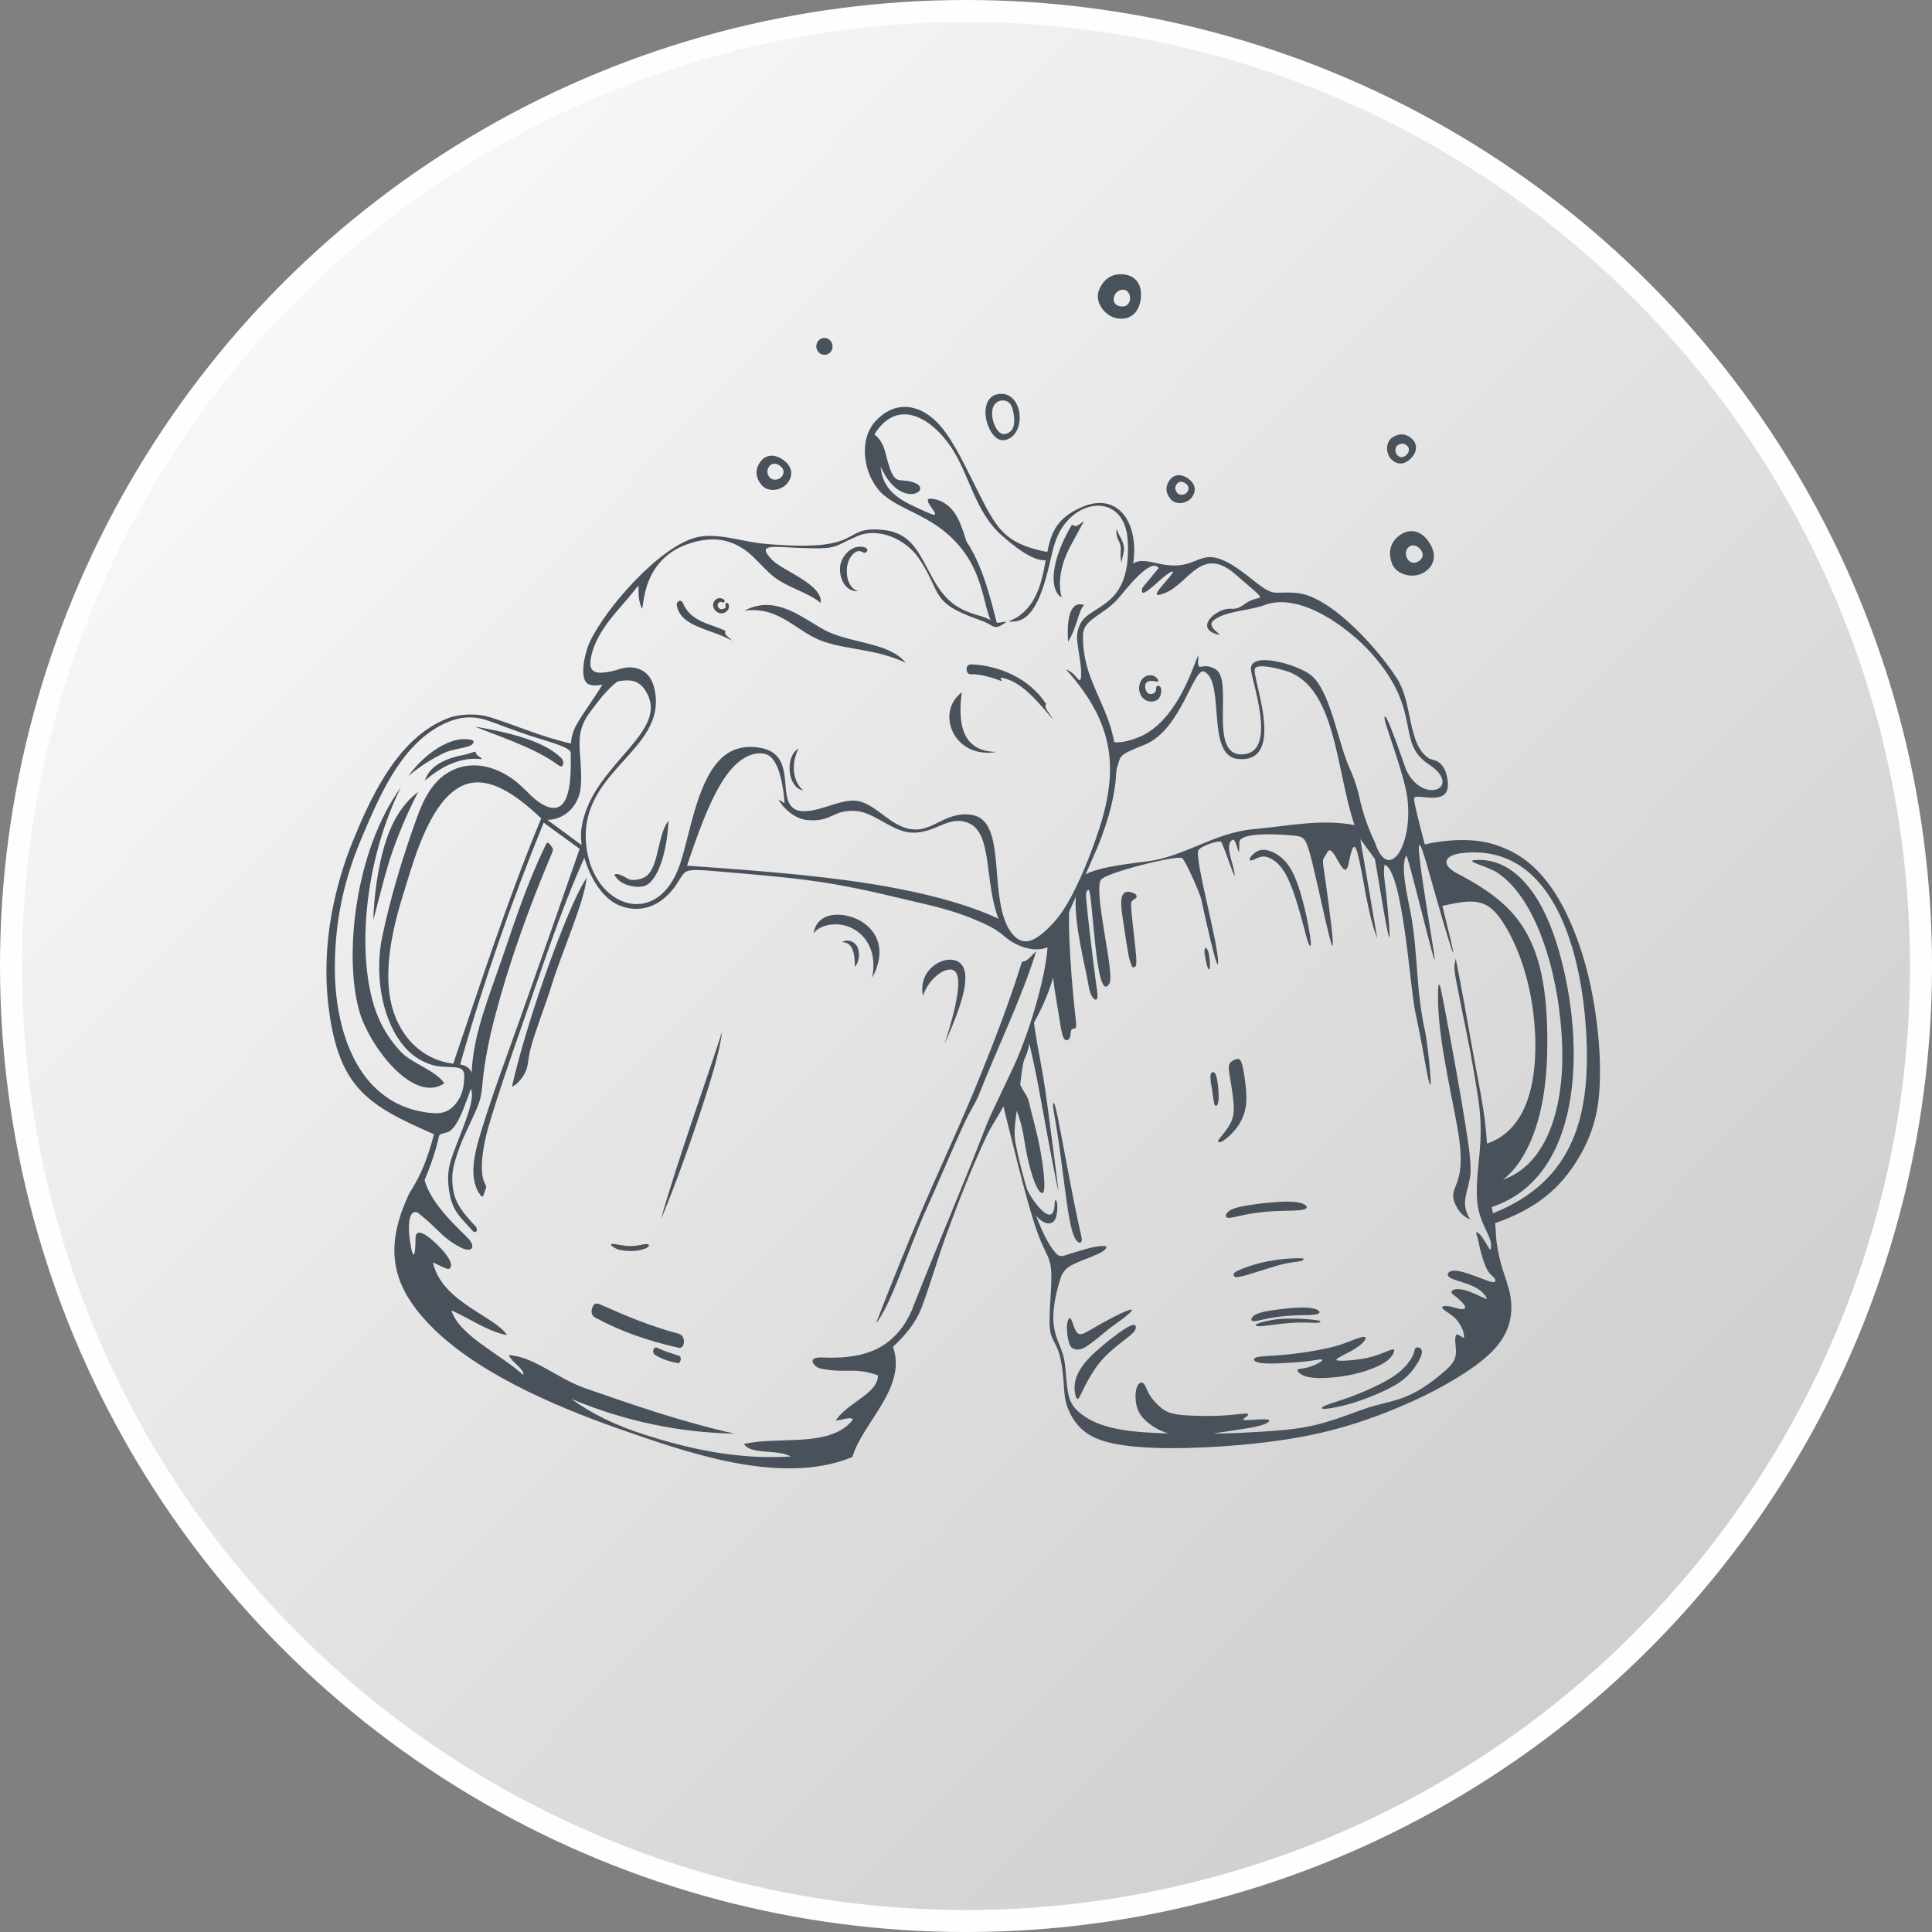 <?xml version="1.0" encoding="UTF-8"?> <!-- Creator: CorelDRAW --> <svg xmlns="http://www.w3.org/2000/svg" xmlns:xlink="http://www.w3.org/1999/xlink" xmlns:xodm="http://www.corel.com/coreldraw/odm/2003" xml:space="preserve" width="66.444mm" height="66.444mm" style="shape-rendering:geometricPrecision; text-rendering:geometricPrecision; image-rendering:optimizeQuality; fill-rule:evenodd; clip-rule:evenodd" viewBox="0 0 693.21 693.21"><rect x="0" y="0" width="693.21" height="693.21" fill="#808080" stroke="none"/> <defs> <style type="text/css"> <![CDATA[ .fil0 {fill:#FEFEFE} .fil2 {fill:#49515A} .fil3 {fill:#49515A;fill-rule:nonzero} .fil1 {fill:url(#id0)} ]]> </style> <linearGradient id="id0" gradientUnits="userSpaceOnUse" x1="93.59" y1="129.64" x2="550.72" y2="581.8"> <stop offset="0" style="stop-opacity:1; stop-color:#F7F7F7"></stop> <stop offset="1" style="stop-opacity:1; stop-color:#D0D0D0"></stop> </linearGradient> </defs> <g id="Слой_x0020_1">  <circle class="fil0" cx="346.61" cy="346.61" r="346.61"></circle> <circle class="fil1" cx="346.61" cy="346.61" r="338.71"></circle> <g id="_2235085993232"> <path class="fil2" d="M449.16 308.72c0.66,-0.15 1.64,-0.76 2.64,-1.11 0.99,-0.35 1.99,-0.44 3.36,0.09 1.37,0.53 3.1,1.68 4.63,3.65 1.54,1.97 2.89,4.75 4.19,8.4 1.31,3.66 2.58,8.19 3.49,11.59 0.91,3.4 1.45,5.67 1.97,7 0.52,1.33 1.02,1.71 0.84,-0.56 -0.18,-2.27 -1.03,-7.2 -2.29,-12.35 -1.26,-5.15 -2.91,-10.53 -5.1,-14.05 -2.19,-3.52 -4.9,-5.18 -6.99,-5.94 -2.08,-0.76 -3.54,-0.62 -4.78,0 -1.24,0.62 -2.26,1.72 -2.6,2.42 -0.35,0.7 -0.02,1 0.64,0.85zm-16.68 31.45c-0.19,0.16 -0.34,0.63 -0.3,1.46 0.04,0.83 0.27,2.01 0.52,3.18 0.26,1.16 0.54,2.32 0.8,2.77 0.26,0.45 0.48,0.2 0.57,-0.3 0.09,-0.5 0.06,-1.27 -0,-2.17 -0.06,-0.9 -0.15,-1.94 -0.31,-2.76 -0.17,-0.82 -0.41,-1.42 -0.64,-1.8 -0.23,-0.38 -0.45,-0.54 -0.63,-0.38zm43.54 163.95c1.83,-0.73 5.02,-1.61 8.65,-2.95 3.63,-1.34 7.72,-3.13 10.81,-4.72 3.09,-1.59 5.18,-2.97 6.75,-4.29 1.58,-1.31 2.64,-2.56 3.43,-3.67 0.79,-1.11 1.31,-2.09 1.6,-2.94 0.28,-0.85 0.32,-1.56 0.68,-1.89 0.36,-0.33 1.03,-0.27 1.55,0.05 0.52,0.32 0.9,0.9 0.6,2.14 -0.3,1.24 -1.29,3.13 -2.67,5.03 -1.38,1.9 -3.15,3.8 -6.08,5.64 -2.93,1.85 -7.01,3.64 -10.52,4.99 -3.51,1.35 -6.44,2.26 -9.28,2.94 -2.84,0.68 -5.58,1.12 -6.71,1.05 -1.13,-0.07 -0.64,-0.66 1.19,-1.39zm-25.31 -17.06c1.33,-0.47 4.42,-0.5 7.9,-0.76 3.48,-0.26 7.34,-0.75 10.3,-1.2 2.97,-0.45 5.04,-0.86 7.04,-1.3 2,-0.44 3.93,-0.91 6.43,-1.82 2.5,-0.9 5.56,-2.23 6.83,-2.31 1.27,-0.08 0.76,1.1 -0.4,2.25 -1.15,1.15 -2.95,2.27 -4.76,3.24 -1.8,0.98 -3.62,1.8 -4.28,2.34 -0.66,0.53 -0.15,0.77 1.99,0.74 2.13,-0.04 5.89,-0.35 9.12,-1.1 3.23,-0.76 5.93,-1.95 7.5,-2.55 1.56,-0.6 1.99,-0.6 1.83,0.21 -0.16,0.81 -0.91,2.44 -3.33,4.03 -2.42,1.58 -6.51,3.12 -10.56,4.1 -4.04,0.98 -8.04,1.41 -11.2,1.5 -3.16,0.09 -5.47,-0.14 -7.07,-0.74 -1.59,-0.6 -2.47,-1.57 -2.49,-2.05 -0.02,-0.48 0.82,-0.48 1.85,-0.63 1.03,-0.15 2.25,-0.45 3.55,-0.95 1.3,-0.5 2.68,-1.21 3.2,-1.67 0.53,-0.46 0.2,-0.67 -0.58,-0.62 -0.77,0.05 -1.99,0.35 -4.47,0.64 -2.47,0.29 -6.2,0.57 -9.55,0.73 -3.35,0.15 -6.33,0.18 -8.04,-0.26 -1.71,-0.44 -2.16,-1.34 -0.84,-1.81zm-16.37 -101.13c-0.17,1.33 0.33,3.65 0.66,5.76 0.33,2.11 0.48,4 0.86,4.74 0.38,0.74 0.97,0.32 1.23,-0.94 0.26,-1.26 0.18,-3.37 -0.02,-5.44 -0.2,-2.07 -0.53,-4.09 -1.12,-4.93 -0.59,-0.85 -1.43,-0.51 -1.6,0.81zm11.92 -1.28c0.36,2.08 0.73,4.8 0.88,7.2 0.15,2.4 0.08,4.48 -0.44,6.6 -0.52,2.12 -1.5,4.27 -2.97,6.23 -1.47,1.96 -3.43,3.74 -4.74,4.56 -1.31,0.82 -1.99,0.7 -1.92,0.2 0.07,-0.5 0.88,-1.39 1.97,-2.76 1.1,-1.38 2.48,-3.24 3.13,-5.24 0.66,-2.01 0.59,-4.15 0.33,-6.65 -0.25,-2.5 -0.69,-5.35 -1.08,-7.62 -0.39,-2.27 -0.74,-3.96 -0.4,-5.06 0.34,-1.11 1.36,-1.64 2.17,-1.94 0.81,-0.3 1.42,-0.37 1.89,0.31 0.47,0.68 0.81,2.1 1.17,4.18zm-5.47 50.02c1.1,-0.9 3.03,-1.55 6.98,-2.2 3.96,-0.65 9.93,-1.31 13.89,-1.32 3.96,-0.02 5.9,0.61 6.74,1.29 0.84,0.68 0.58,1.39 -1.44,1.7 -2.02,0.31 -5.78,0.22 -9.52,0.41 -3.73,0.18 -7.44,0.65 -10.47,1.25 -3.04,0.6 -5.41,1.34 -6.47,1.14 -1.06,-0.2 -0.8,-1.36 0.29,-2.26zm26.39 16.82c0.99,0.03 0.81,0.88 -1.26,1.13 -6.32,0.77 -7.88,1.59 -17.43,4.52 -4.45,1.37 -5.16,1.16 -5.53,0.9 -0.37,-0.26 -0.74,-1.21 0.78,-1.92 6.96,-3.28 16.01,-4.84 23.44,-4.63zm-17.38 20.63c0.92,-0.76 2.55,-1.31 5.88,-1.86 3.33,-0.55 8.37,-1.1 11.71,-1.11 3.34,-0.01 4.97,0.52 5.68,1.09 0.71,0.57 0.49,1.17 -1.21,1.43 -1.7,0.26 -4.87,0.18 -8.02,0.34 -3.15,0.16 -6.27,0.55 -8.83,1.05 -2.56,0.51 -4.56,1.13 -5.45,0.96 -0.89,-0.17 -0.68,-1.14 0.25,-1.9zm7.44 1.35c2.81,-0.46 10.8,-0.61 16.06,0.39 0.82,0.16 0.57,0.84 -1.19,0.77 -5.38,-0.21 -8.46,-0.24 -16.79,0.91 -3.88,0.54 -4.45,0.27 -4.73,0 -0.53,-0.52 3.08,-1.48 6.64,-2.07zm-49.39 24.44c-0.56,1.76 -0.6,4.88 0.2,7.31 0.81,2.43 2.46,4.17 4.25,5.56 1.78,1.39 3.69,2.45 6.08,3.27 0.27,0.09 0.55,0.19 0.84,0.27 -4.09,-0.11 -8.19,-0.32 -11.69,-0.66 -6.17,-0.61 -10.48,-1.67 -13.86,-3.06 -3.38,-1.39 -5.81,-3.11 -7.41,-4.76 -1.6,-1.65 -2.36,-3.22 -2.85,-5.23 -0.49,-2 -0.7,-4.44 -0.89,-6.71 -0.19,-2.27 -0.36,-4.38 -0.67,-6.04 -0.31,-1.66 -0.76,-2.87 -1.39,-4.45 -0.63,-1.58 -1.44,-3.52 -1.93,-5.52 -0.49,-2.01 -0.66,-4.08 -0.58,-6.21 0.08,-2.13 0.4,-4.33 0.84,-6.46 0.44,-2.14 0.99,-4.21 1.54,-5.94 0.54,-1.73 1.08,-3.12 2.77,-4.43 3.57,-2.78 14.11,-4.96 13.91,-7.64 -3.47,-0.59 -8.11,1.2 -12.42,2.44 -3.72,1.07 -4.3,2.16 -6.88,-1.39 -2.09,-2.88 -4.15,-7.2 -6.03,-12.13 1.01,1.18 2.1,2.14 3.55,2.68 0.89,0.33 1.93,0.13 2.56,-0.33 0.62,-0.46 1.06,-1.28 1.31,-2.51 0.26,-1.24 0.34,-2.9 0.24,-3.92 -0.1,-1.02 -0.38,-1.41 -0.58,-1.44 -0.2,-0.03 -0.31,0.3 -0.33,1.17 -0.27,10.46 -9.07,-2.39 -10.03,-5.4 -1.7,-5.65 -3.1,-11.39 -4.03,-16.21 -0.67,-3.49 -0.15,-7.45 0.46,-11.66 0.22,0.65 0.43,1.28 0.62,1.87 0.76,2.33 1.23,4.01 1.65,6.25 0.42,2.24 0.8,5.03 1.52,8.4 0.72,3.37 1.8,7.32 2.93,9.91 1.13,2.59 2.32,3.81 2.84,2.76 0.52,-1.04 0.37,-4.36 -0.05,-8.02 -0.43,-3.67 -1.14,-7.69 -2,-11.51 -0.86,-3.82 -1.86,-7.45 -2.44,-9.82 -0.58,-2.37 -0.73,-3.47 -1.31,-4.67 -0.58,-1.2 -1.61,-2.49 -2.32,-4.05 -0.08,-0.16 -0.15,-0.32 -0.22,-0.48 0.48,-4.12 0.98,-8.09 1.88,-11.21 -2.55,4.3 -5.75,13.26 -8.43,16.89 4.16,16.85 7.98,32.34 10.94,41.97 2.96,9.63 4.73,12.02 5.72,14.49 0.98,2.47 1.18,5 1.03,9.21 -0.15,4.21 -0.64,10.09 -0.61,13.76 0.04,3.67 0.61,5.12 1.36,6.64 0.75,1.52 1.68,3.09 2.35,5.65 0.67,2.55 1.09,6.08 1.32,9.2 0.23,3.12 0.28,5.84 1.32,8.91 1.04,3.07 3.06,6.48 6.18,8.94 3.12,2.47 7.34,3.99 13.79,4.94 6.46,0.95 15.16,1.33 26.9,0.88 11.74,-0.46 26.51,-1.75 39.13,-4.24 12.62,-2.49 23.08,-6.16 31.61,-9.68 8.53,-3.52 15.12,-6.89 20.85,-10.3 5.73,-3.4 10.6,-6.84 13.99,-10.3 3.4,-3.45 5.32,-6.92 6.23,-10.42 0.91,-3.5 0.8,-7.03 0.17,-10.21 -0.63,-3.18 -1.79,-6.01 -2.75,-9.21 -0.97,-3.2 -1.74,-6.76 -2.07,-9.59 -0.29,-2.48 -0.23,-4.39 -0.52,-6.58 14.25,-5.06 23.45,-11.91 30.72,-24.71 2.5,-4.41 4.27,-8.9 5.43,-13.86 2.77,-11.81 1.59,-32.03 -2.59,-49.74 -3.14,-13.29 -8.39,-25.35 -13.87,-32.82 -5.66,-7.73 -11.99,-12.47 -20.95,-15.05 -7.12,-2.05 -16.8,-1.42 -23.97,0.28 -2.28,-8.63 -4,-15.59 -3.82,-16.52 0.45,-2.36 13.06,3.68 12.07,-5.96 -0.85,-8.24 -5.71,-7.75 -6.55,-8.26 -7.89,-4.81 -5.98,-19.46 -11.33,-28.23 -5.94,-9.74 -23.59,-30.04 -36.21,-31.25 -9.02,-0.87 -7.47,2.08 -16.31,-5.04 -20.14,-16.23 -16.23,-1.52 -33.53,-5.56 -7.68,-1.79 -9.95,-1.09 -11.04,4.72 -0.32,1.71 -2.05,4.7 -2.48,6.9 1.77,-1.97 10.94,-14.07 13.71,-9.95 -1.96,2.37 -3.91,4.73 -5.87,7.1 -1.36,5.74 7.08,-4.4 10.37,-5.74 3.54,-1.45 -8.24,8.95 -4.4,8.24 10.3,-1.91 14.29,-18.78 27.47,-7.36 11.38,9.86 9.73,7.79 6.03,9.16 -3.26,1.2 -3.99,3.43 -7.57,3.18 -5.27,-0.37 -13.45,6.97 -4.95,9.2 3.17,0.83 -4.44,-2.47 -1.38,-5.02 4.06,-3.4 13.02,-3.48 18.27,-5.49 12.66,-4.84 30.17,8.07 38.41,17.34 18.77,21.12 8.4,31.8 20.56,39.8 12.54,8.26 -2.09,14.98 -8.21,1.82 -0.14,-0.3 -8.03,-23.76 -7.66,-18.18 0.15,2.23 7.01,19.83 8.13,28.16 2.28,16.99 -6.59,31 -11.5,16.49 -0.37,-1.09 -1.28,-2.67 -2.32,-5.38 -4.43,-11.58 -2.25,-11.15 -7.26,-22.48 -3.74,-8.46 -6.59,-26.99 -13.5,-32.46 -4.75,-3.77 -21.87,-8.77 -21.5,-2.09 0.25,4.42 9.67,29.64 -2.78,30.54 -12.89,0.93 -3.32,-26.34 -9.8,-30.46 -4.99,-3.18 -6.77,1.8 -6.31,-3.88 0.54,-6.63 -4.87,21.21 -20.94,27.99 -13.5,5.7 -11.31,-3.55 -10.59,6.9 0.13,1.95 0.05,11.22 1.34,7.58 3.03,-8.56 0.08,-7.09 11.04,-11.64 13.29,-5.51 17.42,-28.24 21.41,-26.13 7.43,3.95 0.45,30.17 11.95,31.29 17.81,1.73 4.87,-29.26 6.1,-32.39 0.81,-2.08 9.31,0.15 11.72,0.98 17.55,6.08 17.5,36.31 24.03,55.13 -12.26,-2.29 -23.69,0.36 -36.16,1.46 -14.05,1.23 -24.79,9.83 -38.05,11.55 -4.86,0.63 -20.11,2.19 -23.43,5.52 -0.75,1.64 -1.5,3.5 -2.26,5.84 -1.21,9.9 3.57,27.22 4.52,33.53 0.71,4.71 3.81,6.91 3.05,1.93 -0.42,-2.76 -3.03,-23.18 -3.82,-31.98 -0.09,-0.98 -0.65,-4.33 0.69,-4.61 1.58,-0.34 2.45,42.07 7.51,33.62 2.03,-3.38 -5.71,-32.46 -3.1,-37.16 1.44,-2.59 27.85,-9.11 29.19,-7.83 1.59,1.52 6.16,12.26 6.81,14.52 0.08,0.3 6.12,28.66 6.1,22.78 -0.02,-6.92 -7.94,-34.98 -7.19,-39.81 0.25,-1.63 6.67,-3.73 8.13,-3.43 0.86,0.18 6.64,19.01 4.59,9.54 -0.56,-2.58 -3.05,-8.65 -0.42,-10.15 1.74,-0.99 2.54,9.4 2.5,0.93 -0.02,-4.28 17.79,-2.71 20.23,-2.39 2.82,0.36 3.59,0.88 5.18,6.65 3.53,12.82 12.53,60.52 5.62,10.28 -1.38,-10.03 -1.48,-7.33 0.53,-11.03 2.08,-3.82 5.49,9.78 7.31,5.33 0.66,-1.62 1.78,-11.67 3.54,-5.03 2.25,8.51 3.42,21.39 7.09,30.61 -2.03,-11.87 -4.06,-23.74 -6.09,-35.62 1.75,2.37 3.5,4.75 5.25,7.12 1.91,10.73 7.72,48.91 4.1,12.89 -0.38,-3.78 -1.29,-8 -0.63,-10.83 6.56,2.15 9.08,43.85 11,52.78 1.13,5.25 2.32,11.33 3.45,17.71 3.89,21.99 1.33,-4.99 0.03,-10.9 -3.28,-14.88 -2.46,-27.01 -4.97,-41.45 -0.87,-4.99 -4.2,-17.91 -1.67,-21.48 2,5.32 10.24,40.43 10.15,37.23 -0.08,-3.31 -11.47,-65.21 -1.82,-30.38 0.24,0.86 10.4,37 8.08,25.87 -0.62,-2.98 -3.39,-13.94 -3.52,-14.61 9.35,-2.05 14.79,-3.05 19.93,3.39 3.91,4.9 8.66,14.48 11.24,26.39 2.5,11.57 3.65,28.19 -0.81,40.41 -2.61,7.18 -7.34,12.8 -14.37,15.1 -0.14,-2.5 -0.37,-5.22 -0.73,-8.14 -0.81,-6.49 -2.31,-13.98 -3.64,-21.13 -1.33,-7.15 -2.49,-13.96 -3.6,-20.08 -1.11,-6.12 -2.16,-11.55 -3.21,-16.98 -0.33,1.27 -0.53,2.2 -0.47,3.57 0.06,1.51 0.45,3.49 0.91,5.87 0.46,2.37 0.99,5.13 1.81,9.18 0.82,4.05 1.95,9.4 2.94,14.63 0.99,5.23 1.84,10.34 2.43,14.09 0.59,3.75 0.92,6.14 1.12,9 0.21,2.86 0.29,6.19 0.05,10.09 -0.24,3.9 -0.81,8.37 -1.08,12.37 -0.27,4 -0.23,7.53 0.3,10.49 0.53,2.96 1.56,5.34 2.45,7.26 0.89,1.92 1.65,3.38 1.99,4.7 0.34,1.33 0.25,2.52 0.09,2.94 -0.16,0.42 -0.4,0.05 -1.04,-1.02 -0.65,-1.08 -1.7,-2.88 -2.54,-3.9 -0.84,-1.02 -1.47,-1.25 -1.61,-1.01 -0.14,0.24 0.22,0.97 0.51,2 0.28,1.02 0.49,2.34 0.84,3.82 0.35,1.48 0.85,3.12 1.38,4.64 0.53,1.52 1.1,2.91 1.83,3.87 0.73,0.96 1.61,1.48 2.05,2.15 0.44,0.68 0.42,1.51 -0.97,1.25 -3.12,-0.58 -13.36,-5.96 -15.62,-3.34 -0.42,0.49 -0.33,1.22 0.46,1.72 2.73,1.72 10.79,2.39 13.28,7.43 0.73,1.48 -7.48,-4.35 -11.76,-3.05 -0.96,0.29 -1.17,1.07 -0.33,1.71 6.31,4.84 4.9,6.02 1.19,4.89 -3.31,-1.01 -4.94,-0.83 -5.1,-0.3 -0.16,0.53 1.19,1.31 2.78,2.39 1.58,1.08 2.6,2.13 3.51,3.64 0.91,1.51 1.54,2.77 1.58,4.69 0.02,0.99 -2.48,-1.74 -2.9,-0.71 -1.02,2.47 1.17,6.16 -1.05,9.65 -1.36,2.13 -3.77,3.92 -6.13,5.83 -3.26,2.63 -6.99,5.02 -10.8,6.58 -3.81,1.56 -7.7,2.29 -11.12,3.23 -3.41,0.95 -6.34,2.11 -9.81,3.36 -3.46,1.25 -7.45,2.59 -11.21,3.51 -3.75,0.93 -7.27,1.45 -11.76,1.88 -4.49,0.43 -9.94,0.76 -15.24,1 -3.31,0.15 -6.56,0.25 -10.13,0.3 1.28,-0.21 2.61,-0.43 3.99,-0.64 4.55,-0.71 9.6,-1.33 12.77,-2.19 3.16,-0.86 4.42,-1.95 2.82,-2.23 -1.6,-0.28 -6.05,0.25 -7.76,0.22 -1.71,-0.03 -0.68,-0.6 0.04,-1.13 0.71,-0.52 1.11,-0.98 0.69,-1.15 -0.41,-0.17 -1.64,-0.05 -3.62,0.16 -1.98,0.21 -4.72,0.5 -8.71,0.59 -3.99,0.09 -9.22,-0.02 -12.57,-0.47 -3.34,-0.45 -4.79,-1.25 -6.31,-2.51 -1.51,-1.25 -3.1,-2.96 -4.09,-4.66 -0.99,-1.7 -1.4,-3.38 -2.15,-4.02 -0.74,-0.64 -1.83,-0.24 -2.39,1.52zm-24.2 -172.49c-0.09,3.44 -0.19,6.89 0.1,12.73 0.44,8.91 0.94,15.64 1.89,24.53 0.32,2.99 0.51,4.54 0.49,5.37 -0.02,0.83 -0.26,0.93 -0.61,0.98 -0.35,0.05 -0.8,0.06 -1.05,0.4 -0.25,0.34 -0.29,1.03 -0.37,1.69 -0.07,0.67 -0.18,1.32 -0.62,1.76 -0.44,0.44 -1.23,0.68 -1.83,-0.44 -0.61,-1.12 -1.03,-3.58 -1.76,-8.32 -1.06,-6.86 -1.88,-9.85 -2.23,-16.92 0.84,-4.81 0.56,-9.47 1.77,-13.7 0.84,-2.94 3.03,-5.7 4.23,-8.08zm20.21 151.2c-2.56,1.57 -6.82,4.9 -10.31,7.97 -3.49,3.08 -5.7,5.9 -6.85,8.37 -1.15,2.47 -1.25,4.58 -1.07,6.24 0.18,1.66 0.62,2.88 1.13,2.71 0.51,-0.17 1.08,-1.72 2.3,-4.16 1.23,-2.45 3.12,-5.8 5.27,-8.52 2.15,-2.72 4.57,-4.81 6.83,-6.62 2.27,-1.81 4.4,-3.33 5.45,-4.48 1.05,-1.15 1.03,-1.92 0.85,-2.4 -0.18,-0.49 -1.04,-0.68 -3.6,0.89zm-20.04 -3.67c-0.47,0.01 -0.97,1.43 -1.02,3.28 -0.05,1.85 0.35,4.12 0.75,5.48 0.4,1.35 0.79,1.8 1.5,2.14 0.71,0.34 1.74,0.57 3.1,0.09 1.35,-0.48 3.03,-1.67 5.12,-3.36 2.08,-1.68 4.57,-3.86 7.48,-5.88 5.04,-3.49 9.36,-7.5 -0.74,-2.37 -2.92,1.47 -5.88,3.16 -8.09,4.44 -2.21,1.28 -3.66,2.15 -4.66,1.91 -0.99,-0.23 -1.52,-1.57 -2.01,-2.94 -0.49,-1.38 -0.95,-2.79 -1.42,-2.79zm23.76 -151.95c-0.39,-0.49 -1.95,-1.04 -2.85,-1.03 -0.9,0.02 -1.76,0.42 -2.17,1.78 -0.4,1.37 -0.34,3.71 0.13,6.72 0.47,3.02 1.97,13.78 2.62,15.9 0.65,2.12 0.9,2.86 1.53,2.69 0.63,-0.17 0.96,-0.32 0.88,-2.88 -0.08,-2.56 -1.57,-14.55 -1.74,-16.89 -0.17,-2.33 -0.2,-3.34 0.03,-3.78 0.23,-0.44 1.17,-0.94 1.49,-1.18 0.32,-0.24 0.46,-0.85 0.07,-1.34zm127.6 112.13c0.18,0.74 0.37,1.47 0.54,2.18 29.11,-11.54 35.29,-35.37 33.35,-65.77 -1.98,-31.1 -13.09,-67.53 -45.06,-63.37 -4.33,0.56 -7.73,3.11 -2.07,6.72 22.04,11.59 34.34,22.46 33.16,65.82 -1.1,40.63 -20.37,46.36 -14.85,44.19 15.25,-6 21.08,-26.37 20.25,-48.18 -0.95,-24.79 -8.95,-51.95 -23.09,-61.49 -3.87,-2.61 -13.37,-4.52 -7.18,-4.68 12.33,-0.33 22.3,10.88 28.26,29.81 10.22,32.53 10.88,83.03 -22.85,94.6 -0.15,0.05 -0.3,0.11 -0.45,0.17zm-164.38 -67.4c0.33,2.2 0.93,6.41 1.46,9.36 0.53,2.95 1.27,6.65 1.91,10.47 0.64,3.82 1.2,7.78 1.8,12.21 0.6,4.43 1.24,9.33 1.9,14.42 0.66,5.09 1.35,10.38 1.65,12.98 0.31,2.6 0.24,2.5 -0.36,-0.47 -0.61,-2.97 -1.76,-8.8 -3.06,-15.8 -1.3,-7 -2.76,-15.17 -3.92,-21.24 -1.16,-6.06 -2.33,-10.88 -3.19,-14.83 0.59,-1.99 1.21,-5.11 1.8,-7.1zm7.76 31.03c0.49,1.52 1.12,4.76 1.97,9.22 0.84,4.46 1.9,10.13 3.06,16.18 1.16,6.05 2.42,12.47 3.29,16.47 0.88,4 1.37,5.59 1.24,6.47 -0.13,0.88 -0.88,1.05 -1.68,0.21 -0.8,-0.84 -1.63,-2.68 -2.43,-6.46 -0.8,-3.78 -1.55,-9.48 -2.32,-15.44 -0.78,-5.95 -1.57,-12.15 -2.3,-16.82 -0.73,-4.67 -1.38,-7.82 -1.53,-9.49 -0.15,-1.67 0.21,-1.87 0.71,-0.35zm138.28 -42.48c0.6,2.19 7.49,38.45 10.09,56.75 0.76,5.33 0.76,8.89 0.72,9.58 -0.45,6.6 -4.19,10.83 -0.12,16.87 -4.02,-1.27 -6.28,-6.41 -6.13,-8.75 0.25,-4.12 4.79,-5.89 1.55,-24.01 -2.71,-15.15 -7.43,-34.24 -6.97,-49.39 0.06,-2.03 0.34,-2.97 0.87,-1.04zm-101.38 -110.4c0.48,0.84 -0.19,0.75 -1.2,0.54 -1.91,-0.39 -3.75,0.11 -3.32,2.53 0.59,3.28 4.01,2.13 3.87,0.33 -0.13,-1.64 1.44,-1.65 1.76,-0.22 0.28,1.27 -0.01,4.1 -2.73,4.59 -2.6,0.47 -4.65,-1.44 -5.05,-3.78 -0.45,-2.65 1.11,-5.78 4.21,-5.56 0.98,0.07 1.89,0.57 2.46,1.56z"></path> <path class="fil2" d="M346.77 194.29c-1.55,-4.58 -3.32,-12.98 -10.76,-15.01 -9,-2.46 5.3,8.5 -3.45,4.51 -7.88,-3.59 -15.78,-6.47 -16.58,-16.39 7.07,16.12 19.46,8.21 11.81,5.69 -5.89,-1.94 -6.85,2.21 -9.9,-9.9 -0.9,-3.59 -1.77,-5.28 -4.13,-7.36 8.52,-13.64 20.89,-5.4 27.66,4.86 6.56,9.96 8.4,22.86 17.95,31.37 3.4,3.03 12.81,11.07 17.28,8.46 -0.21,-0.32 0.4,-1.92 0.2,-2.25 -17.09,-3.08 -19.4,-8.86 -27.17,-24.37 -4.47,-8.92 -8.59,-17.54 -13.63,-22.55 -6.78,-6.73 -15.37,-7.47 -21.97,-0.17 -6.31,6.98 -4.08,19.63 2.26,25.75 5.2,5.02 13.83,7.07 21.64,13.05 16.09,12.32 14.17,28.43 18.38,34.15 0.34,0.01 1.15,0.13 1.49,0.14 -2.47,-9.69 -5.24,-21.2 -11.07,-30 0,0 0,0 0,0z"></path> <path class="fil2" d="M215 245.84c-2.82,0.29 -4.52,-0.07 -5.24,-1.97 -1.33,-3.5 0.32,-10.22 1.87,-13.55 5.64,-12.07 24.91,-34.12 38.09,-37.47 7.56,-1.92 16.35,1.52 24.38,2.24 37.39,3.36 26.73,-6.44 42.58,-4.97 9.51,0.88 12.53,7.19 16.22,14.11 2.23,4.17 4.56,8.85 8.99,12.31 2.63,2.05 6.09,3.49 10.45,4.64 1.35,0.47 2.51,0.91 3.71,1.71 1.6,1.06 2.39,0.36 4.52,0.24 0.85,-0.05 0.52,0.09 -1.15,1.12 -1.21,0.75 -2.26,1.13 -3.85,0.08 -1.33,-0.88 -3.06,-1.52 -4.69,-2.1 -17.49,-6.21 -12.79,-9.52 -21.22,-21.93 -4.56,-6.72 -14.38,-11.29 -22.1,-7.91 -8.37,3.66 -6.98,4.55 -17.48,4.32 -12.27,-0.27 -19.26,-2.21 -12.97,4.25 3.8,3.9 18.25,8.75 17.36,15.41 -4.4,-3.87 -12.42,-5.61 -17.42,-9.91 -3.53,-3.03 -6.08,-6.37 -9.16,-8.69 -5.51,-4.14 -12.12,-5.72 -21.12,-2.56 -19.23,6.76 -14.9,28.3 -16.96,21.83 -0.8,-2.51 -0.7,-4.5 -0.68,-5.64 0.04,-2.36 0.14,-1.14 -6.08,5.91 -2.84,3.22 -5.7,6.67 -7.84,10.42 -1.57,2.75 -2.76,5.67 -3.27,8.78 -0.89,5.38 2.81,5.28 7.1,4.44 2.36,-0.47 4.3,-1.45 6.74,-1.48 3.71,-0.04 7.68,1.72 9.03,7.66 5.23,23.02 -29.69,29.46 -24.02,59.1 3.79,19.77 25.36,26.7 33.18,3.9 3.43,-10 5.83,-28.6 14.19,-37.41 3.62,-3.82 8.63,-5.55 14.87,-4.36 17.08,3.27 -0.78,28.8 22.6,21.35 11.59,-3.69 12.7,-3.8 22.53,3.63 14.3,10.81 17.84,-2.39 29.96,-1.04 8.28,0.92 8.8,11.23 9.65,21.8 0.69,8.69 1.75,17.51 6.29,21.89 3.12,3.01 6.49,1.78 9.81,-0.94 2.71,-2.21 5.76,-5.44 8.21,-9.4 5.68,-9.19 9.83,-21.1 11.03,-24.46 8.32,-23.28 7.37,-39.74 -8.58,-58.66 -1.29,-1.53 -1.66,-1.92 -2.1,-2.3 0.67,0.06 2.54,1.06 4.23,3.26 1.08,1.42 1.34,-0.03 1.26,-2.61 -0.11,-3.36 -1.2,-8.1 -1.45,-11.48 -0.2,-2.63 0.71,-5.68 2.57,-7.54 5.17,-5.17 16.92,-6.03 15.58,-28 -0.69,-11.27 -8.81,-14.51 -16.05,-11.17 -4.22,1.95 -8.12,6.01 -10.14,12.33 -2.2,6.87 -4.63,27.19 -14.35,27.95 -0.49,0.04 -1.29,0.13 -1.83,0.06 -1.89,-0.25 7.4,-0.54 11.27,-14.33 3.4,-12.1 1.28,-21.02 14.75,-26.8 13.31,-5.71 21.06,6.47 18.04,22 -3.25,16.69 -17.52,15.81 -17.72,23.88 -0.63,25.21 23.34,31.85 5.19,76.26 -4.28,9.73 -8.56,19.46 -12.84,29.19 -0.05,10.36 -4.36,23.72 -9.41,32.69 -2.17,3.86 -1.51,8.46 -3.5,13.07 -2.35,5.47 -5.08,12.19 -8.02,17.96 -2.01,3.93 -4.24,6.87 -6.07,10.78 -5.58,11.9 -10.03,23.55 -13.97,34.15 -3.36,9.04 -5.86,18.13 -9.25,27.16 -2.24,5.97 -6.21,10.27 -10.31,14.24 5.18,14.7 -11.11,27.33 -14.55,39.51 -13.06,5.34 -28.2,4.83 -43.27,1.87 -14.05,-2.76 -28.03,-7.64 -40.21,-11.9 -24.21,-8.46 -52.99,-20.93 -69.31,-38.57 -10.79,-11.67 -14.5,-23.21 -9.1,-38.96 0.81,-2.37 1.81,-4.75 2.95,-7.14 4.36,-6.79 6.58,-12.75 8.8,-21.13 -23.87,-10.38 -34.3,-16.68 -37.86,-45.94 -2.66,-21.92 2.13,-43.08 8.88,-59.58 6.2,-15.16 14.44,-32.45 28.2,-40.87 2.24,-1.37 4.63,-2.51 7.18,-3.37 4.4,-1.08 9.46,-1.2 13.79,0.17 9.82,3.11 18.3,6.98 28.95,9.41 0.15,-2.28 0.65,-4.47 2.28,-7.25 2.69,-4.58 6.53,-9.65 8.97,-13.86 -0.36,0.06 -0.73,0.11 -1.08,0.15zm22.11 191.67c6.09,-21.44 17.73,-53.91 21.96,-67.27 -0.75,6.93 -4.16,17.91 -7.83,29.02 -5.09,15.42 -11.03,31.25 -14.13,38.25zm-15.96 8.96c4.13,0.76 5.58,0.88 9.71,0.03 2.78,-0.57 2.35,0.96 0.44,1.57 -2.24,0.72 -4.43,1.14 -8.69,0.46 -1.89,-0.3 -5.74,-2.86 -1.45,-2.07zm-5.58 21.67c9.77,4.33 17.68,7.64 27.95,10.42 2.78,0.75 2.26,5.53 -0.01,5.02 -11.11,-2.46 -21.07,-5.99 -29.98,-10.85 -1.39,-0.76 -1.48,-2.21 -1.05,-3.37 0.51,-1.37 0.97,-2.16 3.08,-1.22zm20.46 15.53c1.83,0.95 3.47,1.42 7.62,2.81 1.12,0.38 0.52,2.78 -0.4,2.61 -4.04,-0.77 -6.12,-1.71 -8.05,-2.82 -1.53,-0.87 -0.83,-3.47 0.84,-2.6zm70.7 -136.8c1.6,-1.64 1.91,-5.02 0.89,-7.14 -0.83,-1.73 -3.17,-2.98 -5.55,-1.74 4.31,0.15 4.6,4.8 4.66,8.88zm6.23 3.94c6.06,-11.31 0.49,-18.91 -6.77,-21.57 -5.92,-2.17 -13.21,-1.33 -14.29,5.7 2.22,-3.28 8.93,-4.53 14.07,-1.78 4.94,2.65 8.76,8.46 6.99,17.65zm26.02 23.69c1.87,-4.98 13.44,-27.9 3.24,-30.04 -5,-1.05 -12.85,4.18 -11.05,12.88 1.85,-5.66 6.95,-9.92 10.27,-9.43 6.23,0.91 -1.63,23.42 -2.47,26.59zm-128.47 -59.61c-4.19,6.39 -9.32,19.66 -13.28,30.49 -5.12,13.99 -10.76,32.12 -13.56,44.53 1.11,-0.41 2.18,-1.32 3.21,-2.66 3.18,-4.13 2.19,-6.15 3.48,-10.98 1.77,-6.63 5.35,-15.62 7.61,-22.89 3.84,-12.38 11.6,-29.43 12.54,-38.5zm-2.52 -10.33c-7.1,20.5 -14.59,41.84 -21.9,62.42 -4.56,12.85 -9.22,25.21 -13.04,37.63 -2.15,7 -5.43,17.22 -0.99,23.74 1.21,1.79 1.25,0.98 1.88,-0.82 0.62,-1.78 0.68,-1.55 -0.06,-3.07 -2.28,-4.67 -0.15,-14.88 1.35,-20.03 3.25,-11.19 7.98,-24.9 12.22,-36.97 7.02,-19.93 13.2,-39.53 22.21,-59.7l0 -0c2.12,7.33 6.68,14.95 13.01,17.29 8.37,3.09 15.56,-0.93 20.14,-7.85 3.47,-5.24 1.68,-5.69 15.36,-4.5 26.06,2.27 37.13,2.93 62.81,9.12 9.84,2.37 19.36,4.16 28.18,7.87 3.85,1.62 7.83,3.25 11.11,6.16 3.98,3.53 10.35,5.98 15.21,4.18 0.13,-0.05 0.26,-0.1 0.39,-0.16 -0.76,11.34 -6.92,31.79 -12.57,43.66 -2.72,5.71 -4.1,8.77 -5.95,12.57 -0.86,1.77 -2.57,5.38 -3.68,8.26 -8.17,21.23 -17.35,42.44 -25.57,63.36 -2.14,6.14 -5.49,10.82 -9.9,14.1 -6.51,4.84 -15.22,5.59 -23.01,5.25 -6.39,-0.28 -2.83,3.51 -0.93,3.91 9.5,2.01 11.88,-0.64 20.73,2.49 0.27,6.37 -10.97,9.84 -15.13,16.19 1.2,0.05 3,-0.64 4.41,-0.77 2.95,-0.28 1.18,1.3 0.03,2.33 -8.72,7.85 -25.2,4.15 -37.37,6.87 2.37,3.99 12.04,1.77 16.81,4.5 -19.99,1.25 -37.63,-3.13 -52.2,-7.74 -10.3,-3.25 -19.16,-7.54 -26.52,-12.9 19.62,8.16 39.1,12.07 58.49,12.44 -18.81,-4.2 -36.62,-10.4 -53.41,-16.24 -10.18,-3.54 -18.75,-11.57 -27.52,-11.9 1.09,2.64 5.48,4.79 5.21,7.11 -8.61,-7.73 -23.04,-14.18 -25.82,-23.2 6.64,2.96 13.08,7.58 19.91,8.88 -3.87,-6.65 -23.41,-11.73 -26.53,-26.09 3.87,1.83 5.4,2.78 6.05,2.13 2.47,-2.46 -6.03,-10.23 -8.26,-11.67 -2.2,-1.42 -4.09,-2.04 -4.07,1.3 0.03,5.73 -0.79,8.39 -1.99,0.5 -0.78,-5.08 -0.51,-11.69 2.85,-10.08 0.76,0.63 1.52,1.26 2.3,1.89 4.97,4.06 6.57,7.14 12.76,10.42 4.54,2.41 6.08,-0.13 2.58,-3.54 -6.92,-6.76 -12.95,-12.89 -15.24,-20.44 1.89,-4.53 3.59,-9.19 4.81,-14.19 0.64,-2.65 0.17,-2.02 2.81,-2.88l0 -0c0.9,-0.09 1.83,-0.64 2.9,-1.98 1.92,-2.42 3.36,-6.28 4.1,-8.31 0.48,-1.31 1.35,-3.33 1.94,-5.44l0 0c1.86,3.33 -2.36,12.79 -5.53,21.19 -2.14,5.68 -3.15,8.75 -2.26,15.03 1.08,7.62 3.75,9.44 8.41,14.67 1.28,1.43 2.29,-0.31 1.07,-1.6 -4.44,-4.74 -7.25,-8.21 -8.01,-13.22 -0.86,-5.67 0.22,-9 2.01,-14.2 1.6,-4.64 4.07,-9.19 6.02,-13.69 2.01,-4.62 2.13,-5.91 2.58,-10.71 0.7,-7.36 2.28,-15.31 4.49,-23.7 4.75,-18.03 11.63,-37.7 20.33,-58.23 0.65,-1.53 0.55,-1.62 -0.57,-3.1 -0.57,-0.75 -1.03,-1.11 -1.5,-0.17 -6.52,13.26 -11.01,27.03 -14.94,38.5 -6.1,17.84 -11.06,29.23 -11.78,43.53l-0 0c-0.49,-1.52 -1.7,-2.67 -4.1,-3.01 8.38,-29.66 18.45,-58.55 29.97,-86.79l12.92 9.42 -0 0zm52.31 -87.41c-0.15,-0.28 -0.06,-0.63 0.21,-0.78 0.27,-0.15 0.62,-0.05 0.77,0.22 1.24,2.26 -2.11,4.86 -4.44,2.64 -2.58,-2.47 0.43,-6.06 2.96,-4.04 0.24,0.2 0.29,0.56 0.1,0.81 -0.19,0.25 -0.54,0.27 -0.79,0.1 -0.67,-0.47 -1.48,0.21 -1.6,0.81 -0.16,0.81 0.56,1.86 1.69,1.66 0.74,-0.13 1.53,-0.62 1.09,-1.42zm142.15 -15.29c0.08,-1.72 1.07,-4.03 0.8,-5.67 -0.49,-3.01 -2.17,-4.3 -2.49,-6.55 -0.71,3.24 0.93,4.18 1.3,6.24 0.31,1.79 -0.4,3.6 0.39,5.98zm-13.48 15.27c-5.04,-1.85 -6.3,5.1 -5.73,13.11 3.26,-5.2 3.62,-11.08 5.73,-13.11zm-0.07 -30.06c-1.37,2.59 -3.39,6.12 -5.06,9.33 -2.8,5.41 -4.47,11.68 -2.96,17.94 -4.3,-2.54 -4.22,-12.73 3.75,-26.09 1.88,1.33 2.93,-0.63 4.27,-1.19zm-168.42 126.86c0.27,0.69 1.52,2.12 2.75,2.8 2.69,1.49 6.37,1.81 8.21,1.09 4.55,-1.77 7.87,-11.81 8.43,-23.31 -4.01,4.93 -3.34,16.24 -7.93,19.81 -1.38,1.07 -4.82,2.02 -6.68,0.95 -2.18,-1.25 -4.2,-2.21 -4.78,-1.34zm67.74 -30.32c-5.99,-1.09 -6.46,-12.51 -1.72,-14.99 -3.01,6.08 -1.7,12.13 1.72,14.99zm69.41 -13.82c-15.5,2.73 -22.09,-14.27 -12.55,-21.36 -1.67,12.65 0.95,21.25 12.55,21.36zm-9 -31.41c9.64,0.4 20.62,4.84 26.75,14.23 -1.17,1.15 1.56,3.61 2.34,5.41 -5.54,-6.4 -11.08,-13.5 -18.28,-14.84 -0.28,-0.05 -0.53,-0.14 -0.36,0.28 0.11,0.29 0.36,0.69 0.38,0.94 -2.29,-0.85 -7.25,-2.61 -10.95,-2.47 -1.21,0.05 -1.7,-0.81 -1.69,-1.79 0.01,-0.82 0.26,-1.82 1.8,-1.75zm-23.71 -0.62c-10.49,-4.81 -19.61,-4.45 -28.94,-7.4 -10.02,-3.17 -15.92,-13.03 -28.87,-11.23 11.97,-6.51 22.39,4.14 30.27,7.67 9.01,4.04 21.93,3.99 27.54,10.96zm-64.5 -11.29c-1.02,1.25 1.44,2.25 2.16,3.38 -7.33,-4.26 -18.38,-4.77 -19.76,-12.68 -0.23,-1.31 1.5,-2.44 2.19,-0.8 2.99,7.13 10.62,7.45 15.41,10.1zm47.48 -14.35c-3.29,-1.04 -4.38,-5 -3.99,-8.51 0.39,-3.55 2.89,-6.53 5.04,-5.76 0.59,0.21 1.57,1.17 2.2,-0.2 0.2,-0.42 -0.03,-0.95 -0.71,-1.19 -4.51,-1.61 -8.66,3.01 -9.01,6.93 -0.37,4.18 1.95,9.04 6.47,8.72zm58.79 132.95c2.35,-0.18 3.38,-2.46 5.07,-3.68 -4.89,16.01 -13.8,34.34 -20.76,51.99 -1.35,2.97 -3.07,5.56 -4.46,8.51 -4.78,10.19 -9.49,21.66 -14.13,31.88 -6.19,13.63 -12.56,34.29 -18.08,41.04 4.88,-12.7 10.96,-27.85 16.89,-41.66 6.77,-15.76 14.03,-31.11 20.31,-46.67 5.67,-14.05 10.6,-26.84 15.16,-41.41zm-207.24 43.62c-11.14,7.59 -27.21,-13.54 -30.68,-26.41 -5.32,-19.7 -1.45,-56.9 15.05,-79.78 -12.22,24.75 -15.66,55.78 -10.22,76.34 1.86,7.04 5.15,13.1 10.15,18.48 3.89,4.19 12.28,6.55 15.71,11.38zm-25.49 -58.63c0.12,-7.61 1.65,-18.91 3.99,-26.69 2.4,-8.01 6.13,-14.73 12.12,-19.27 -3.26,6.25 -6.27,13.09 -8.99,20.65 -2.7,7.52 -5.23,18.36 -7.12,25.31zm18.5 -49.96c6.5,-5.7 13.52,-8.59 20.55,-7.69 -0.76,-1.05 -2.41,-1.29 -2.31,-2.69 -1.35,0.14 -2.62,0.8 -3.84,1.03 -7.14,1.36 -12.75,3.96 -14.4,9.35zm14.04 -14.9c-6.02,-0.04 -14.31,5.39 -19.98,13.21 4.3,-3.5 8.08,-5.98 13,-8.33 2.85,-1.36 8.59,-1.79 9.79,-2.91 1.98,-1.85 -1.32,-1.95 -2.8,-1.96zm3.89 -4.51c6.23,2.63 20.03,7.09 28.2,12.63 1.68,1.14 3.04,2.51 3.43,0.99 0.34,-1.33 -0.35,-2.08 -1.02,-2.71 -6.38,-5.96 -18.82,-8.88 -30.61,-10.91zm210.52 72.56l-0.14 0.32c0.05,-0.1 0.1,-0.21 0.14,-0.32zm-172.22 -30.03c-0.3,-2.29 -0.31,-4.52 0.02,-6.53 3.74,-22.97 32.94,-34.19 22.6,-49.31 -2.52,-3.69 -6.08,-3.59 -9.75,-2.86 -4.14,3.17 -7.04,7.28 -9.89,11.06 -3.81,5.06 -3.98,9.38 -3.58,14.66 0.33,4.32 0.66,9.41 0.21,12.74 -0.9,6.54 -5.92,11.14 -11.91,11.19l12.3 9.04zm-14.49 -9.58c-9.89,-9.35 -18.68,-14.73 -26.58,-12.37 -12.47,3.73 -18.78,26.15 -21.88,36.17 -2.63,8.53 -9.01,27.55 -5.28,42.97 1.79,7.41 6.29,14.91 14.11,18.82 2.48,1.24 4.99,2.01 8.05,2.44 10.19,-29.93 19.93,-60.08 31.58,-88.03zm10.58 -23.6c0.03,5.08 0.6,18.08 -4.87,19.66 -2.83,0.81 -6.33,-1.39 -9,-3.91 -2.56,-2.41 -4.77,-4.83 -7.65,-6.76 -7.3,-4.88 -16.05,-6.39 -23.63,-1.09 -4.3,3.01 -7.33,8 -9.82,14.82 -5.38,14.78 -9.71,29.3 -12.69,43.47 -2.53,12.05 -0.7,27.98 6.87,37.97 2.11,2.79 4.67,5.08 7.8,6.62 4.48,2.21 6.99,1.83 11.1,2.11 2.84,0.19 3.83,1.05 3.7,3.7 -0.17,3.4 -0.72,6.13 -2.46,8.59 -3.19,4.5 -6.61,4.61 -11.48,3.88 -24.84,-3.71 -32.64,-30.19 -32.51,-52.31 0.11,-19.02 4.27,-33.61 9.91,-46.81 6.04,-14.16 13.43,-31.7 27.62,-39.45 5.7,-3.12 11.11,-4.15 17.45,-1.97 3.58,1.24 9.29,3.53 14.91,5.36 7.27,2.36 14.32,4.08 14.78,6.11zm41.73 40.55c5.28,-15.93 10.15,-27.97 15.71,-34.42 3.55,-4.12 8.15,-6.8 12.56,-5.58 3.57,0.99 5.95,7.42 6.72,17.54 -0.77,-0.17 -0.68,-0.57 -1.44,-0.89 -0.61,-0.26 -0.8,-0.1 -0.49,0.16 0.28,0.24 1.04,1.48 1.51,1.99 3.02,3.28 6.07,4.59 8.39,4.83 9.19,0.96 9.22,-3.99 17.96,-3.2 6.34,0.57 12.71,7.32 19.5,7.72 8.7,0.51 13.31,-6.49 20.61,-3.43 8.64,3.62 5.62,21.04 10.71,34.34 -9.7,-4.56 -21.93,-8.04 -35.88,-10.77 -22.03,-4.32 -48.46,-6.37 -75.89,-8.27z"></path> <path class="fil2" d="M281.44 165.33c2.65,2.09 3.29,5.01 1.25,7.83 -2.05,2.83 -6.94,3.67 -9.29,1.01 -2.8,-3.17 -2.23,-6.32 -0.5,-8.6 1.92,-2.53 5.2,-2.88 8.54,-0.24zm-1.44 1.9c1.24,0.98 1.54,2.35 0.59,3.67 -0.96,1.33 -3.25,1.72 -4.35,0.47 -1.31,-1.48 -1.04,-2.96 -0.24,-4.03 0.9,-1.18 2.44,-1.35 4,-0.11z"></path> <ellipse class="fil2" transform="matrix(0.581 -0.079 0.079 0.581 295.808 124.283)" rx="4.97" ry="5.18"></ellipse> <path class="fil3" d="M358.38 141.37c4.15,-0.57 6.65,2.72 7.31,6.41 0.69,3.85 -0.56,8.88 -4.78,10.04 -3.87,1.06 -6.38,-4.11 -7.03,-7.22 -0.79,-3.75 -0.1,-8.6 4.5,-9.23zm0.58 2.38c-3.16,0.92 -3.24,4.13 -2.79,6.61 0.44,2.1 2.03,6.06 4.73,5.32 3.34,-0.92 3.27,-4.55 2.73,-7.54 -0.5,-2.8 -1.44,-4.83 -4.67,-4.39z"></path> <path class="fil2" d="M409.14 108.24c-0.87,4.26 -3.86,6.69 -8.28,5.98 -4.44,-0.71 -8.24,-5.86 -6.55,-10.09 2.02,-5.05 5.98,-6.23 9.6,-5.57 4.02,0.74 6.33,4.31 5.23,9.68zm-6.73 1.73c-4.95,-0.36 -2.66,-6.76 1.1,-5.96 2.76,0.59 2.79,6.24 -1.1,5.96z"></path> <path class="fil2" d="M426.68 171.99c2.16,1.7 2.68,4.09 1.02,6.38 -1.67,2.31 -5.66,2.99 -7.57,0.83 -2.28,-2.58 -1.82,-5.16 -0.41,-7.01 1.56,-2.06 4.24,-2.35 6.96,-0.2zm-1.17 1.55c1.01,0.8 1.26,1.91 0.48,2.99 -0.78,1.08 -2.65,1.4 -3.55,0.39 -1.07,-1.21 -0.85,-2.42 -0.19,-3.28 0.73,-0.97 1.99,-1.1 3.26,-0.09z"></path> <path class="fil2" d="M505.94 164.76c-2.07,1.95 -4.58,2.12 -6.67,0.08 -2.1,-2.05 -2.2,-6.23 0.3,-7.86 2.98,-1.94 5.54,-1.08 7.22,0.64 1.87,1.91 1.76,4.69 -0.85,7.14zm-1.41 -1.43c-0.97,0.91 -2.14,0.99 -3.12,0.04 -0.99,-0.96 -1.03,-2.92 0.14,-3.68 1.4,-0.91 2.6,-0.5 3.38,0.3 0.88,0.89 0.83,2.2 -0.4,3.35z"></path> <path class="fil2" d="M513.29 195.44c2.13,3.79 1.46,7.58 -2.34,9.94 -3.82,2.37 -10.07,0.97 -11.56,-3.34 -1.78,-5.14 0.44,-8.63 3.61,-10.49 3.52,-2.07 7.61,-0.89 10.3,3.89zm-3.95 5.72c-3.98,2.97 -6.77,-3.37 -3.42,-5.22 2.47,-1.36 6.54,2.88 3.42,5.22z"></path> </g> </g> </svg> 